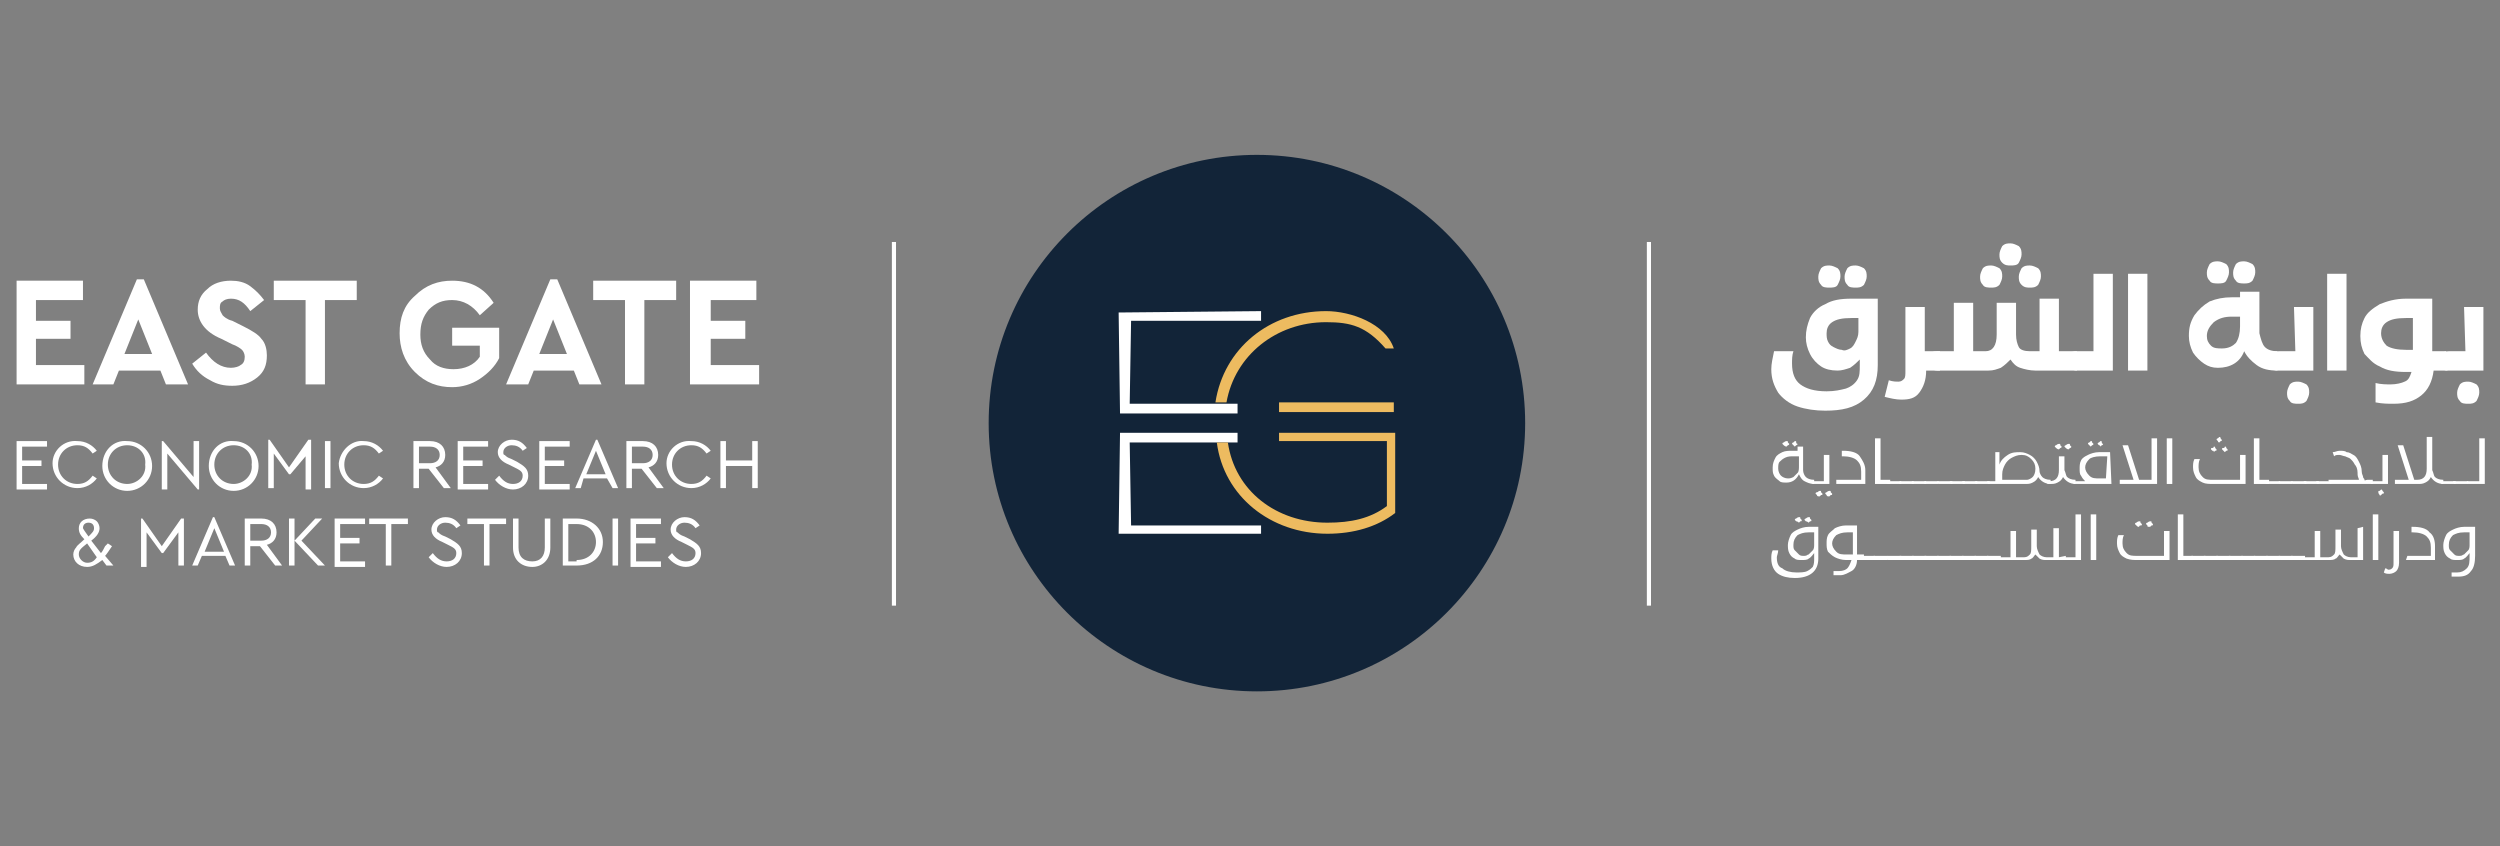 <?xml version="1.0" encoding="utf-8"?>
<!-- Generator: Adobe Illustrator 27.0.0, SVG Export Plug-In . SVG Version: 6.00 Build 0)  -->
<svg version="1.1" id="Layer_1" xmlns="http://www.w3.org/2000/svg" xmlns:xlink="http://www.w3.org/1999/xlink" x="0px" y="0px"
	 viewBox="0 0 180.8 61.2" style="enable-background:new 0 0 180.8 61.2;" xml:space="preserve">
<rect x="0" y="0" width="180.8" height="61.2" fill="#808080" stroke="none"/>
<style type="text/css">
	.st0{fill:#FFFFFF;}
	.st1{fill:#122438;}
	.st2{fill:#EDBB60;}
</style>
<g>
	<g>
		<g>
			<path class="st0" d="M135.8,21.6v4.8c0,1.1-0.3,1.9-1,2.5c-0.7,0.6-1.6,0.8-2.8,0.8c-0.7,0-1.4-0.1-2-0.3c-0.6-0.2-1.1-0.6-1.4-1
				c-0.3-0.5-0.5-1-0.5-1.7c0-0.4,0.1-0.8,0.2-1.3h1.4c-0.1,0.3-0.1,0.6-0.1,0.9c0,0.7,0.2,1.2,0.6,1.5c0.4,0.3,1,0.5,1.9,0.5
				c0.6,0,1-0.1,1.4-0.2c0.3-0.1,0.6-0.3,0.8-0.6c0.2-0.3,0.2-0.6,0.2-1.1V26c-0.2,0.2-0.4,0.4-0.7,0.6c-0.3,0.1-0.6,0.2-0.9,0.2
				c-0.5,0-0.9-0.1-1.2-0.3c-0.3-0.2-0.6-0.5-0.8-0.9s-0.3-0.8-0.3-1.2c0-0.5,0.1-0.9,0.3-1.4c0.2-0.4,0.6-0.8,1.1-1
				c0.5-0.3,1.1-0.4,1.9-0.4L135.8,21.6L135.8,21.6z M131.7,20.6c-0.2-0.2-0.2-0.4-0.2-0.6s0.1-0.4,0.2-0.6c0.2-0.2,0.4-0.2,0.6-0.2
				s0.4,0.1,0.6,0.2c0.2,0.2,0.2,0.4,0.2,0.6s-0.1,0.4-0.2,0.6s-0.4,0.2-0.6,0.2S131.8,20.8,131.7,20.6z M133.8,25.2
				c0.2-0.1,0.3-0.3,0.4-0.5c0.1-0.2,0.2-0.4,0.2-0.7v-1h-0.5c-0.7,0-1.1,0.1-1.4,0.3c-0.3,0.2-0.4,0.5-0.4,0.8c0,0.2,0,0.4,0.1,0.6
				c0.1,0.2,0.2,0.3,0.4,0.4c0.2,0.1,0.4,0.2,0.6,0.2C133.4,25.4,133.6,25.3,133.8,25.2L133.8,25.2z M133.6,20.6
				c-0.2-0.2-0.2-0.4-0.2-0.6s0.1-0.4,0.2-0.6c0.2-0.2,0.4-0.2,0.6-0.2s0.4,0.1,0.6,0.2c0.2,0.2,0.2,0.4,0.2,0.6s-0.1,0.4-0.2,0.6
				c-0.2,0.2-0.4,0.2-0.6,0.2S133.7,20.8,133.6,20.6z"/>
			<path class="st0" d="M140.3,25.4v1.4h-1c0,0.7-0.2,1.2-0.5,1.6c-0.3,0.4-0.7,0.5-1.3,0.5c-0.4,0-0.8-0.1-1.2-0.2l0.3-1.2
				c0.3,0.1,0.5,0.1,0.7,0.1c0.2,0,0.3-0.1,0.4-0.2c0.1-0.1,0.1-0.3,0.1-0.6v-4.6h1.4v3.2L140.3,25.4L140.3,25.4z"/>
			<path class="st0" d="M150.2,25.4v1.4h-3c-0.4,0-0.8-0.1-1.1-0.2c-0.3-0.1-0.5-0.3-0.7-0.6c-0.2,0.2-0.4,0.4-0.7,0.6
				c-0.3,0.1-0.5,0.2-0.9,0.2h-3.7c-0.2,0-0.4-0.1-0.6-0.2c-0.1-0.1-0.2-0.3-0.2-0.5s0.1-0.4,0.2-0.5c0.1-0.1,0.3-0.2,0.6-0.2h1.2
				v-3.5h1.4v3.5h0.9c0.5,0,0.8-0.4,0.8-1.2v-2.3h1.4v2.3c0,0.4,0.1,0.7,0.2,0.9s0.4,0.3,0.8,0.3h0.7v-3.8h1.4v3.8H150.2L150.2,25.4
				z M143.4,20.6c-0.2-0.2-0.2-0.4-0.2-0.6c0-0.2,0.1-0.4,0.2-0.6c0.2-0.2,0.4-0.2,0.6-0.2s0.4,0.1,0.6,0.2c0.2,0.2,0.2,0.4,0.2,0.6
				c0,0.2-0.1,0.4-0.2,0.6c-0.2,0.2-0.4,0.2-0.6,0.2S143.5,20.8,143.4,20.6z M144.8,19c-0.2-0.2-0.2-0.4-0.2-0.6s0.1-0.4,0.2-0.6
				c0.2-0.2,0.4-0.2,0.6-0.2s0.4,0.1,0.6,0.2c0.2,0.2,0.2,0.4,0.2,0.6s-0.1,0.4-0.2,0.6s-0.4,0.2-0.6,0.2S145,19.2,144.8,19z
				 M146.2,20.6c-0.2-0.2-0.2-0.4-0.2-0.6c0-0.2,0.1-0.4,0.2-0.6c0.2-0.2,0.4-0.2,0.6-0.2s0.4,0.1,0.6,0.2c0.2,0.2,0.2,0.4,0.2,0.6
				c0,0.2-0.1,0.4-0.2,0.6c-0.2,0.2-0.4,0.2-0.6,0.2S146.4,20.8,146.2,20.6z"/>
			<path class="st0" d="M151.4,19.8h1.4v7h-2.6c-0.2,0-0.4-0.1-0.6-0.2c-0.1-0.1-0.2-0.3-0.2-0.5s0.1-0.4,0.2-0.5
				c0.1-0.1,0.3-0.2,0.6-0.2h1.2V19.8L151.4,19.8z"/>
			<path class="st0" d="M153.9,19.8h1.4v7h-1.4V19.8z"/>
			<path class="st0" d="M163.8,25.1c0.2,0.2,0.5,0.3,0.9,0.3v1.4c-0.6,0-1.1-0.1-1.5-0.4s-0.7-0.6-0.9-1c-0.3,0.8-1,1.2-1.9,1.2
				c-0.4,0-0.7-0.1-1-0.3c-0.3-0.2-0.6-0.5-0.8-0.8c-0.2-0.4-0.3-0.8-0.3-1.2c0-0.6,0.1-1,0.4-1.5c0.3-0.4,0.6-0.7,1.1-1
				c0.5-0.2,1-0.3,1.6-0.3c0.2,0,0.4,0,0.6,0v-0.4h1.4v3C163.5,24.5,163.6,24.9,163.8,25.1L163.8,25.1z M159.8,20.3
				c-0.2-0.2-0.2-0.4-0.2-0.6s0.1-0.4,0.2-0.6c0.2-0.2,0.4-0.2,0.6-0.2s0.4,0.1,0.6,0.2c0.2,0.2,0.2,0.4,0.2,0.6s-0.1,0.4-0.2,0.6
				s-0.4,0.2-0.6,0.2S159.9,20.5,159.8,20.3z M161.7,24.8c0.2-0.3,0.3-0.7,0.3-1.2v-0.7c-0.2,0-0.4,0-0.6,0c-0.5,0-0.9,0.1-1.3,0.4
				c-0.3,0.3-0.5,0.6-0.5,1c0,0.3,0.1,0.5,0.3,0.7c0.2,0.2,0.5,0.2,0.8,0.2C161.2,25.2,161.5,25,161.7,24.8L161.7,24.8z M161.7,20.3
				c-0.2-0.2-0.2-0.4-0.2-0.6c0-0.2,0.1-0.4,0.2-0.6c0.2-0.2,0.4-0.2,0.6-0.2s0.4,0.1,0.6,0.2c0.2,0.2,0.2,0.4,0.2,0.6
				c0,0.2-0.1,0.4-0.2,0.6c-0.2,0.2-0.4,0.2-0.6,0.2S161.8,20.5,161.7,20.3z"/>
			<path class="st0" d="M165.9,22.2h1.4v4.6h-2.6c-0.2,0-0.4-0.1-0.5-0.2c-0.1-0.1-0.2-0.3-0.2-0.5s0.1-0.4,0.2-0.5
				c0.1-0.1,0.3-0.2,0.6-0.2h1.2L165.9,22.2L165.9,22.2z M165.6,29c-0.2-0.2-0.2-0.4-0.2-0.6c0-0.2,0.1-0.4,0.2-0.6
				c0.2-0.2,0.4-0.2,0.6-0.2s0.4,0.1,0.6,0.2c0.2,0.2,0.2,0.4,0.2,0.6c0,0.2-0.1,0.4-0.2,0.6c-0.2,0.2-0.4,0.2-0.6,0.2
				S165.7,29.2,165.6,29z"/>
			<path class="st0" d="M168.3,19.8h1.4v7h-1.4V19.8z"/>
			<path class="st0" d="M177,26.8h-1c-0.1,0.8-0.4,1.4-0.9,1.8c-0.5,0.4-1.1,0.6-2,0.6c-0.4,0-0.8,0-1.3-0.1v-1.4
				c0.4,0.1,0.8,0.1,1.1,0.1c0.4,0,0.8-0.1,1-0.2c0.3-0.1,0.4-0.4,0.5-0.7h-0.4c-0.8,0-1.4-0.1-1.9-0.4c-0.5-0.2-0.8-0.6-1.1-0.9
				c-0.2-0.4-0.3-0.8-0.3-1.3c0-0.5,0.1-0.9,0.3-1.3c0.2-0.4,0.6-0.7,1.1-1c0.5-0.2,1.1-0.4,1.9-0.4h1.9v3.8h1L177,26.8L177,26.8z
				 M172.6,25c0.3,0.2,0.8,0.3,1.4,0.3h0.5V23h-0.5c-0.7,0-1.1,0.1-1.4,0.3c-0.3,0.2-0.4,0.5-0.4,0.8
				C172.2,24.5,172.4,24.8,172.6,25L172.6,25z"/>
			<path class="st0" d="M178.2,22.2h1.4v4.6H177c-0.2,0-0.4-0.1-0.5-0.2c-0.1-0.1-0.2-0.3-0.2-0.5s0.1-0.4,0.2-0.5
				c0.1-0.1,0.3-0.2,0.6-0.2h1.2L178.2,22.2L178.2,22.2z M177.9,29c-0.2-0.2-0.2-0.4-0.2-0.6c0-0.2,0.1-0.4,0.2-0.6
				c0.2-0.2,0.4-0.2,0.6-0.2s0.4,0.1,0.6,0.2c0.2,0.2,0.2,0.4,0.2,0.6c0,0.2-0.1,0.4-0.2,0.6c-0.2,0.2-0.4,0.2-0.6,0.2
				S178,29.2,177.9,29z"/>
		</g>
		<g>
			<path class="st0" d="M130.6,34.5c0.1,0.1,0.3,0.2,0.6,0.2V35c-0.3,0-0.5-0.1-0.7-0.2c-0.2-0.1-0.3-0.3-0.4-0.5
				c-0.2,0.4-0.5,0.6-0.9,0.6c-0.2,0-0.4,0-0.5-0.1c-0.1-0.1-0.3-0.2-0.4-0.4c-0.1-0.2-0.1-0.3-0.1-0.6c0-0.3,0.1-0.5,0.2-0.7
				c0.1-0.2,0.3-0.3,0.5-0.4c0.2-0.1,0.5-0.1,0.7-0.1c0.1,0,0.3,0,0.4,0v-0.3h0.4V34C130.4,34.2,130.5,34.4,130.6,34.5L130.6,34.5z
				 M129.7,34.5c0.1-0.1,0.2-0.2,0.3-0.3s0.1-0.3,0.1-0.5V33c-0.1,0-0.3,0-0.4,0c-0.2,0-0.4,0-0.6,0.1c-0.2,0.1-0.3,0.2-0.4,0.3
				c-0.1,0.1-0.1,0.3-0.1,0.5c0,0.2,0.1,0.4,0.2,0.5c0.1,0.1,0.3,0.2,0.5,0.2C129.4,34.6,129.5,34.6,129.7,34.5L129.7,34.5z
				 M129,32.2c0,0-0.1-0.1-0.1-0.1s0-0.1,0.1-0.1c0,0,0.1-0.1,0.2-0.1s0.1,0,0.1,0.1c0,0,0.1,0.1,0.1,0.1s0,0.1-0.1,0.1
				c0,0-0.1,0.1-0.1,0.1C129.1,32.3,129,32.2,129,32.2z M129.7,32.2c0,0-0.1-0.1-0.1-0.1s0-0.1,0.1-0.1c0,0,0.1-0.1,0.1-0.1
				c0.1,0,0.1,0,0.1,0.1s0.1,0.1,0.1,0.1s0,0.1-0.1,0.1c0,0-0.1,0.1-0.1,0.1C129.8,32.3,129.7,32.2,129.7,32.2z"/>
			<path class="st0" d="M131.9,32.9h0.4V35h-1.1c-0.1,0-0.1,0-0.1,0c0,0-0.1-0.1-0.1-0.1c0,0,0-0.1,0.1-0.1c0,0,0.1,0,0.1,0h0.7
				L131.9,32.9L131.9,32.9z M131.4,35.8c0,0-0.1-0.1-0.1-0.1s0-0.1,0.1-0.1s0.1-0.1,0.2-0.1s0.1,0,0.1,0.1c0,0,0.1,0.1,0.1,0.1
				c0,0.1,0,0.1-0.1,0.1c0,0-0.1,0.1-0.1,0.1C131.5,35.9,131.4,35.9,131.4,35.8z M132.1,35.8c0,0-0.1-0.1-0.1-0.1s0-0.1,0.1-0.1
				c0,0,0.1-0.1,0.2-0.1c0.1,0,0.1,0,0.1,0.1c0,0,0.1,0.1,0.1,0.1c0,0.1,0,0.1-0.1,0.1c0,0-0.1,0.1-0.1,0.1
				C132.2,35.9,132.1,35.9,132.1,35.8z"/>
			<path class="st0" d="M132.9,34.7h1.7v-0.6c0-0.4-0.1-0.6-0.3-0.8s-0.6-0.3-1-0.3h-0.1v-0.4h0.1c0.5,0,1,0.1,1.2,0.4
				s0.4,0.6,0.4,1v1h-2.1V34.7L132.9,34.7z"/>
			<path class="st0" d="M136.7,34.7V35h-1.1v-3.3h0.4v3H136.7z"/>
			<path class="st0" d="M136.5,34.8c0,0,0.1,0,0.1,0h0.9V35h-0.9c-0.1,0-0.1,0-0.1,0c0,0-0.1-0.1-0.1-0.1
				C136.5,34.8,136.5,34.8,136.5,34.8L136.5,34.8z"/>
			<path class="st0" d="M137.4,34.8c0,0,0.1,0,0.1,0h0.9V35h-0.9c-0.1,0-0.1,0-0.1,0c0,0-0.1-0.1-0.1-0.1
				C137.4,34.8,137.4,34.8,137.4,34.8L137.4,34.8z"/>
			<path class="st0" d="M138.3,34.8c0,0,0.1,0,0.1,0h0.9V35h-0.9c-0.1,0-0.1,0-0.1,0c0,0-0.1-0.1-0.1-0.1
				C138.3,34.8,138.3,34.8,138.3,34.8L138.3,34.8z"/>
			<path class="st0" d="M139.2,34.8c0,0,0.1,0,0.1,0h0.9V35h-0.9c-0.1,0-0.1,0-0.1,0c0,0-0.1-0.1-0.1-0.1
				C139.2,34.8,139.2,34.8,139.2,34.8L139.2,34.8z"/>
			<path class="st0" d="M140.2,34.8c0,0,0.1,0,0.1,0h0.9V35h-0.9c-0.1,0-0.1,0-0.1,0c0,0-0.1-0.1-0.1-0.1
				C140.1,34.8,140.1,34.8,140.2,34.8L140.2,34.8z"/>
			<path class="st0" d="M141.1,34.8c0,0,0.1,0,0.1,0h0.9V35h-0.9c-0.1,0-0.1,0-0.1,0c0,0-0.1-0.1-0.1-0.1
				C141,34.8,141,34.8,141.1,34.8L141.1,34.8z"/>
			<path class="st0" d="M142,34.8c0,0,0.1,0,0.1,0h0.9V35h-0.9c-0.1,0-0.1,0-0.1,0c0,0-0.1-0.1-0.1-0.1
				C141.9,34.8,141.9,34.8,142,34.8L142,34.8z"/>
			<path class="st0" d="M142.9,34.8c0,0,0.1,0,0.1,0h0.9V35H143c-0.1,0-0.1,0-0.1,0c0,0-0.1-0.1-0.1-0.1
				C142.8,34.8,142.9,34.8,142.9,34.8L142.9,34.8z"/>
			<path class="st0" d="M147.7,34.5c0.1,0.1,0.3,0.2,0.6,0.2V35c-0.4,0-0.7-0.2-0.9-0.5c-0.1,0.2-0.2,0.3-0.4,0.4
				c-0.2,0.1-0.3,0.1-0.6,0.1h-2.5c-0.1,0-0.1,0-0.1,0c0,0-0.1-0.1-0.1-0.1c0-0.1,0-0.1,0.1-0.1c0,0,0.1,0,0.1,0h0.4v-2.1h0.3v0.9
				c0.1-0.3,0.3-0.5,0.6-0.7c0.3-0.2,0.6-0.2,0.9-0.2c0.3,0,0.5,0.1,0.7,0.2s0.4,0.3,0.5,0.5c0.1,0.2,0.2,0.4,0.2,0.7
				C147.5,34.2,147.6,34.4,147.7,34.5L147.7,34.5z M147,34.5c0.1-0.1,0.2-0.3,0.2-0.6c0-0.3-0.1-0.5-0.3-0.7
				c-0.2-0.2-0.4-0.3-0.7-0.3c-0.3,0-0.5,0.1-0.7,0.2c-0.2,0.1-0.4,0.3-0.5,0.5c-0.1,0.2-0.2,0.4-0.2,0.7v0.4h1.8
				C146.7,34.7,146.9,34.6,147,34.5L147,34.5z"/>
			<path class="st0" d="M149.5,34.5c0.1,0.1,0.3,0.2,0.6,0.2V35c-0.4,0-0.7-0.2-0.9-0.5c-0.1,0.2-0.2,0.3-0.4,0.4
				c-0.2,0.1-0.3,0.1-0.6,0.1c-0.1,0-0.1,0-0.1,0c0,0-0.1-0.1-0.1-0.1c0,0,0-0.1,0.1-0.1c0,0,0.1,0,0.1,0c0.5,0,0.7-0.3,0.7-0.8v-1
				h0.4v1C149.4,34.2,149.4,34.4,149.5,34.5L149.5,34.5z M148.7,32.4c0,0-0.1-0.1-0.1-0.1s0-0.1,0.1-0.1c0,0,0.1-0.1,0.2-0.1
				s0.1,0,0.1,0.1c0,0,0.1,0.1,0.1,0.1s0,0.1-0.1,0.1c0,0-0.1,0.1-0.1,0.1C148.8,32.5,148.7,32.4,148.7,32.4z M149.4,32.4
				c0,0-0.1-0.1-0.1-0.1s0-0.1,0.1-0.1c0,0,0.1-0.1,0.2-0.1s0.1,0,0.1,0.1c0,0,0.1,0.1,0.1,0.1s0,0.1-0.1,0.1c0,0-0.1,0.1-0.1,0.1
				C149.5,32.5,149.4,32.4,149.4,32.4z"/>
			<path class="st0" d="M152.7,35h-2.6c-0.1,0-0.1,0-0.1,0c0,0-0.1-0.1-0.1-0.1c0-0.1,0-0.1,0.1-0.1c0,0,0.1,0,0.1,0h0.7
				c-0.1-0.1-0.2-0.2-0.3-0.4c-0.1-0.1-0.1-0.3-0.1-0.5c0-0.2,0-0.4,0.1-0.6c0.1-0.2,0.3-0.3,0.5-0.4c0.2-0.1,0.5-0.2,0.8-0.2h0.8
				L152.7,35L152.7,35z M152.4,33h-0.5c-0.4,0-0.7,0.1-0.8,0.2c-0.2,0.2-0.3,0.4-0.3,0.6s0.1,0.4,0.3,0.6c0.2,0.2,0.4,0.2,0.8,0.2
				h0.4L152.4,33L152.4,33z M151.1,32.2c0,0-0.1-0.1-0.1-0.1s0-0.1,0.1-0.1c0,0,0.1-0.1,0.1-0.1c0.1,0,0.1,0,0.1,0.1
				c0,0,0.1,0.1,0.1,0.1s0,0.1-0.1,0.1c0,0-0.1,0.1-0.1,0.1C151.2,32.3,151.1,32.2,151.1,32.2z M151.8,32.2c0,0-0.1-0.1-0.1-0.1
				s0-0.1,0.1-0.1c0,0,0.1-0.1,0.1-0.1c0.1,0,0.1,0,0.1,0.1s0.1,0.1,0.1,0.1s0,0.1-0.1,0.1c0,0-0.1,0.1-0.1,0.1
				C151.9,32.3,151.9,32.2,151.8,32.2z"/>
			<path class="st0" d="M156,31.7V35h-2.7v-0.3h1l-0.8-2.5h0.4l0.8,2.5h0.9v-3L156,31.7L156,31.7z"/>
			<path class="st0" d="M156.7,31.7h0.4V35h-0.4V31.7L156.7,31.7z"/>
			<path class="st0" d="M159.3,34.9c-0.2-0.1-0.4-0.2-0.5-0.4c-0.1-0.2-0.2-0.4-0.2-0.7c0-0.2,0-0.4,0.1-0.6h0.4
				c-0.1,0.2-0.1,0.4-0.1,0.6c0,0.3,0.1,0.5,0.3,0.7c0.2,0.2,0.4,0.2,0.8,0.2h1.9v-1.8h0.4V35h-2.3C159.8,35,159.5,35,159.3,34.9
				L159.3,34.9z M160,32.6c0,0-0.1-0.1-0.1-0.1c0-0.1,0-0.1,0.1-0.1s0.1-0.1,0.1-0.1c0.1,0,0.1,0,0.1,0.1c0,0,0.1,0.1,0.1,0.1
				c0,0.1,0,0.1-0.1,0.1c0,0-0.1,0.1-0.1,0.1C160.1,32.6,160.1,32.6,160,32.6z M160.4,31.9c0,0-0.1-0.1-0.1-0.1s0-0.1,0.1-0.1
				c0,0,0.1-0.1,0.1-0.1s0.1,0,0.1,0.1s0.1,0.1,0.1,0.1s0,0.1-0.1,0.1c0,0-0.1,0.1-0.1,0.1C160.5,32,160.4,32,160.4,31.9z
				 M160.8,32.6c0,0-0.1-0.1-0.1-0.1c0-0.1,0-0.1,0.1-0.1s0.1-0.1,0.1-0.1c0.1,0,0.1,0,0.1,0.1c0,0,0.1,0.1,0.1,0.1
				c0,0.1,0,0.1-0.1,0.1c0,0-0.1,0.1-0.1,0.1C160.8,32.6,160.8,32.6,160.8,32.6z"/>
			<path class="st0" d="M164.1,34.7V35H163v-3.3h0.4v3H164.1z"/>
			<path class="st0" d="M163.9,34.8c0,0,0.1,0,0.1,0h0.9V35h-0.9c-0.1,0-0.1,0-0.1,0c0,0-0.1-0.1-0.1-0.1
				C163.9,34.8,163.9,34.8,163.9,34.8L163.9,34.8z"/>
			<path class="st0" d="M164.8,34.8c0,0,0.1,0,0.1,0h0.9V35H165c-0.1,0-0.1,0-0.1,0c0,0-0.1-0.1-0.1-0.1
				C164.8,34.8,164.8,34.8,164.8,34.8L164.8,34.8z"/>
			<path class="st0" d="M165.8,34.8c0,0,0.1,0,0.1,0h0.9V35h-0.9c-0.1,0-0.1,0-0.1,0c0,0-0.1-0.1-0.1-0.1
				C165.7,34.8,165.7,34.8,165.8,34.8L165.8,34.8z"/>
			<path class="st0" d="M166.7,34.8c0,0,0.1,0,0.1,0h0.9V35h-0.9c-0.1,0-0.1,0-0.1,0c0,0-0.1-0.1-0.1-0.1
				C166.6,34.8,166.6,34.8,166.7,34.8L166.7,34.8z"/>
			<path class="st0" d="M167.6,34.8c0,0,0.1,0,0.1,0h0.9V35h-0.9c-0.1,0-0.1,0-0.1,0c0,0-0.1-0.1-0.1-0.1
				C167.5,34.8,167.5,34.8,167.6,34.8L167.6,34.8z"/>
			<path class="st0" d="M171.6,34.7V35h-3c0,0-0.1,0-0.1-0.1c0,0-0.1-0.1-0.1-0.1c0,0,0-0.1,0-0.1c0,0,0.1,0,0.1,0h2.1
				c0-0.1-0.1-0.2-0.1-0.4c0,0,0-0.1,0-0.1c0-0.3-0.1-0.5-0.2-0.6c-0.1-0.2-0.2-0.3-0.3-0.4c-0.1-0.1-0.2-0.1-0.4-0.2
				c-0.1,0-0.3-0.1-0.4-0.1c-0.2,0-0.3,0-0.4,0.1l-0.1-0.3c0.2,0,0.3-0.1,0.5-0.1c0.2,0,0.4,0,0.5,0.1c0.2,0,0.3,0.1,0.5,0.2
				c0.2,0.1,0.3,0.3,0.4,0.5c0.1,0.2,0.2,0.4,0.2,0.7c0,0.2,0.1,0.3,0.1,0.4c0,0.1,0.1,0.1,0.1,0.2s0.1,0,0.2,0L171.6,34.7
				L171.6,34.7z"/>
			<path class="st0" d="M172.3,32.9h0.4V35h-1.1c-0.1,0-0.1,0-0.1,0c0,0-0.1-0.1-0.1-0.1c0,0,0-0.1,0.1-0.1c0,0,0.1,0,0.1,0h0.7
				L172.3,32.9L172.3,32.9z M172.1,35.8c0,0-0.1-0.1-0.1-0.2c0-0.1,0-0.1,0.1-0.1c0,0,0.1-0.1,0.1-0.1s0.1,0,0.1,0.1
				c0,0,0.1,0.1,0.1,0.1c0,0.1,0,0.1-0.1,0.1c0,0-0.1,0.1-0.1,0.1S172.1,35.9,172.1,35.8z"/>
			<path class="st0" d="M176.1,34.5c0.1,0.1,0.3,0.2,0.6,0.2V35c-0.4,0-0.7-0.2-0.9-0.5c-0.1,0.2-0.2,0.3-0.4,0.4
				c-0.2,0.1-0.3,0.1-0.6,0.1h-1.6v-0.3h1l-0.8-2.5h0.4l0.8,2.5h0.2c0.5,0,0.7-0.3,0.7-0.8v-2.3h0.4V34
				C176,34.2,176,34.4,176.1,34.5L176.1,34.5z"/>
			<path class="st0" d="M176.6,34.8c0,0,0.1,0,0.1,0h0.9V35h-0.9c-0.1,0-0.1,0-0.1,0c0,0-0.1-0.1-0.1-0.1
				C176.5,34.8,176.5,34.8,176.6,34.8L176.6,34.8z"/>
			<path class="st0" d="M177.5,34.8c0,0,0.1,0,0.1,0h0.9V35h-0.9c-0.1,0-0.1,0-0.1,0c0,0-0.1-0.1-0.1-0.1
				C177.4,34.8,177.4,34.8,177.5,34.8L177.5,34.8z"/>
			<path class="st0" d="M179.3,31.7h0.4V35h-1.1c-0.1,0-0.1,0-0.1,0c0,0-0.1-0.1-0.1-0.1c0-0.1,0-0.1,0.1-0.1c0,0,0.1,0,0.1,0h0.7
				L179.3,31.7L179.3,31.7z"/>
			<path class="st0" d="M131.5,38.1v2.3c0,0.9-0.6,1.4-1.7,1.4c-0.5,0-0.9-0.1-1.2-0.3c-0.3-0.2-0.5-0.6-0.5-1.1
				c0-0.2,0-0.4,0.1-0.6h0.4c0,0.2-0.1,0.4-0.1,0.5c0,0.4,0.1,0.7,0.4,0.8c0.2,0.2,0.6,0.3,1,0.3c0.3,0,0.6,0,0.8-0.1
				c0.2-0.1,0.3-0.2,0.4-0.3c0.1-0.2,0.1-0.4,0.1-0.6V40c-0.1,0.1-0.2,0.3-0.4,0.4c-0.1,0.1-0.3,0.1-0.5,0.1c-0.2,0-0.4,0-0.5-0.1
				c-0.2-0.1-0.3-0.2-0.4-0.4c-0.1-0.2-0.1-0.4-0.1-0.6c0-0.2,0.1-0.5,0.2-0.7c0.1-0.2,0.3-0.3,0.5-0.4c0.2-0.1,0.5-0.2,0.8-0.2
				H131.5L131.5,38.1z M130.8,40.1c0.1-0.1,0.2-0.2,0.3-0.3c0.1-0.1,0.1-0.3,0.1-0.4v-0.9h-0.4c-0.4,0-0.6,0.1-0.8,0.2
				c-0.2,0.2-0.3,0.4-0.3,0.7c0,0.2,0,0.3,0.1,0.4c0.1,0.1,0.2,0.2,0.3,0.3c0.1,0.1,0.2,0.1,0.4,0.1S130.7,40.1,130.8,40.1
				L130.8,40.1z M129.9,37.7c0,0-0.1-0.1-0.1-0.1s0-0.1,0.1-0.1c0,0,0.1-0.1,0.2-0.1s0.1,0,0.1,0.1c0,0,0.1,0.1,0.1,0.1
				c0,0.1,0,0.1-0.1,0.1c0,0-0.1,0.1-0.1,0.1C130,37.7,129.9,37.7,129.9,37.7z M130.6,37.7c0,0-0.1-0.1-0.1-0.1s0-0.1,0.1-0.1
				c0,0,0.1-0.1,0.2-0.1s0.1,0,0.1,0.1c0,0,0.1,0.1,0.1,0.1c0,0.1,0,0.1-0.1,0.1c0,0-0.1,0.1-0.1,0.1
				C130.7,37.7,130.6,37.7,130.6,37.7z"/>
			<path class="st0" d="M134.8,40.5h-0.5c0,0.4-0.2,0.7-0.4,0.8s-0.5,0.3-0.8,0.3c-0.2,0-0.3,0-0.5,0v-0.3c0.2,0,0.3,0,0.4,0
				c0.3,0,0.5-0.1,0.6-0.2c0.1-0.1,0.2-0.3,0.3-0.6h-0.4c-0.3,0-0.6-0.1-0.8-0.2c-0.2-0.1-0.4-0.3-0.5-0.4c-0.1-0.2-0.1-0.4-0.1-0.6
				c0-0.2,0-0.4,0.1-0.6c0.1-0.2,0.3-0.3,0.5-0.5c0.2-0.1,0.5-0.2,0.8-0.2h0.8v2.1h0.5L134.8,40.5L134.8,40.5z M134,40.2v-1.7h-0.4
				c-0.4,0-0.6,0.1-0.8,0.2c-0.2,0.2-0.3,0.4-0.3,0.6c0,0.2,0.1,0.4,0.3,0.6c0.2,0.2,0.4,0.2,0.8,0.2H134L134,40.2z"/>
			<path class="st0" d="M134.6,40.2c0,0,0.1,0,0.1,0h0.9v0.3h-0.9c-0.1,0-0.1,0-0.1,0c0,0-0.1-0.1-0.1-0.1
				C134.6,40.3,134.6,40.2,134.6,40.2L134.6,40.2z"/>
			<path class="st0" d="M135.5,40.2c0,0,0.1,0,0.1,0h0.9v0.3h-0.9c-0.1,0-0.1,0-0.1,0c0,0-0.1-0.1-0.1-0.1
				C135.5,40.3,135.5,40.2,135.5,40.2L135.5,40.2z"/>
			<path class="st0" d="M136.5,40.2c0,0,0.1,0,0.1,0h0.9v0.3h-0.9c-0.1,0-0.1,0-0.1,0c0,0-0.1-0.1-0.1-0.1
				C136.4,40.3,136.4,40.2,136.5,40.2L136.5,40.2z"/>
			<path class="st0" d="M137.4,40.2c0,0,0.1,0,0.1,0h0.9v0.3h-0.9c-0.1,0-0.1,0-0.1,0c0,0-0.1-0.1-0.1-0.1
				C137.3,40.3,137.3,40.2,137.4,40.2L137.4,40.2z"/>
			<path class="st0" d="M138.3,40.2c0,0,0.1,0,0.1,0h0.9v0.3h-0.9c-0.1,0-0.1,0-0.1,0c0,0-0.1-0.1-0.1-0.1
				C138.2,40.3,138.2,40.2,138.3,40.2L138.3,40.2z"/>
			<path class="st0" d="M139.2,40.2c0,0,0.1,0,0.1,0h0.9v0.3h-0.9c-0.1,0-0.1,0-0.1,0c0,0-0.1-0.1-0.1-0.1
				C139.1,40.3,139.1,40.2,139.2,40.2L139.2,40.2z"/>
			<path class="st0" d="M140.1,40.2c0,0,0.1,0,0.1,0h0.9v0.3h-0.9c-0.1,0-0.1,0-0.1,0c0,0-0.1-0.1-0.1-0.1
				C140,40.3,140.1,40.2,140.1,40.2L140.1,40.2z"/>
			<path class="st0" d="M141,40.2c0,0,0.1,0,0.1,0h0.9v0.3h-0.9c-0.1,0-0.1,0-0.1,0c0,0-0.1-0.1-0.1-0.1
				C140.9,40.3,141,40.2,141,40.2L141,40.2z"/>
			<path class="st0" d="M141.9,40.2c0,0,0.1,0,0.1,0h0.9v0.3h-0.9c-0.1,0-0.1,0-0.1,0c0,0-0.1-0.1-0.1-0.1
				C141.9,40.3,141.9,40.2,141.9,40.2L141.9,40.2z"/>
			<path class="st0" d="M142.8,40.2c0,0,0.1,0,0.1,0h0.9v0.3H143c-0.1,0-0.1,0-0.1,0c0,0-0.1-0.1-0.1-0.1
				C142.8,40.3,142.8,40.2,142.8,40.2L142.8,40.2z"/>
			<path class="st0" d="M143.7,40.2c0,0,0.1,0,0.1,0h0.9v0.3h-0.9c-0.1,0-0.1,0-0.1,0c0,0-0.1-0.1-0.1-0.1
				C143.7,40.3,143.7,40.2,143.7,40.2L143.7,40.2z"/>
			<path class="st0" d="M149.4,40.2v0.3H148c-0.2,0-0.3,0-0.5-0.1c-0.1-0.1-0.2-0.2-0.3-0.3c-0.1,0.1-0.2,0.3-0.3,0.3
				c-0.1,0.1-0.3,0.1-0.5,0.1h-1.7c-0.1,0-0.1,0-0.1,0c0,0-0.1-0.1-0.1-0.1c0-0.1,0-0.1,0.1-0.1c0,0,0.1,0,0.1,0h0.7v-1.9h0.4v1.9
				h0.6c0.2,0,0.3-0.1,0.4-0.2c0.1-0.1,0.1-0.3,0.1-0.6v-1.2h0.4v1.2c0,0.2,0.1,0.4,0.2,0.6c0.1,0.1,0.3,0.2,0.5,0.2h0.5v-2.1h0.4
				v2.1L149.4,40.2L149.4,40.2z"/>
			<path class="st0" d="M150.1,37.2h0.4v3.3h-1.1c-0.1,0-0.1,0-0.1,0c0,0-0.1-0.1-0.1-0.1c0-0.1,0-0.1,0.1-0.1c0,0,0.1,0,0.1,0h0.7
				L150.1,37.2L150.1,37.2z"/>
			<path class="st0" d="M151.2,37.2h0.4v3.3h-0.4V37.2z"/>
			<path class="st0" d="M153.8,40.4c-0.2-0.1-0.4-0.2-0.5-0.4c-0.1-0.2-0.2-0.4-0.2-0.7c0-0.2,0-0.4,0.1-0.6h0.4
				c-0.1,0.2-0.1,0.4-0.1,0.6c0,0.3,0.1,0.5,0.3,0.7c0.2,0.2,0.4,0.2,0.8,0.2h1.9v-1.8h0.4v2.1h-2.3
				C154.3,40.5,154.1,40.5,153.8,40.4L153.8,40.4z M154.5,38c0,0-0.1-0.1-0.1-0.1s0-0.1,0.1-0.1c0,0,0.1-0.1,0.2-0.1s0.1,0,0.1,0.1
				c0,0,0.1,0.1,0.1,0.1c0,0.1,0,0.1-0.1,0.1s-0.1,0.1-0.1,0.1C154.6,38.1,154.6,38.1,154.5,38z M155.3,38c0,0-0.1-0.1-0.1-0.1
				s0-0.1,0.1-0.1c0,0,0.1-0.1,0.2-0.1s0.1,0,0.1,0.1c0,0,0.1,0.1,0.1,0.1c0,0.1,0,0.1-0.1,0.1c0,0-0.1,0.1-0.1,0.1
				C155.3,38.1,155.3,38.1,155.3,38z"/>
			<path class="st0" d="M158.6,40.2v0.3h-1.1v-3.3h0.4v3H158.6z"/>
			<path class="st0" d="M158.5,40.2c0,0,0.1,0,0.1,0h0.9v0.3h-0.9c-0.1,0-0.1,0-0.1,0c0,0-0.1-0.1-0.1-0.1
				C158.4,40.3,158.4,40.2,158.5,40.2L158.5,40.2z"/>
			<path class="st0" d="M159.4,40.2c0,0,0.1,0,0.1,0h0.9v0.3h-0.9c-0.1,0-0.1,0-0.1,0c0,0-0.1-0.1-0.1-0.1
				C159.3,40.3,159.3,40.2,159.4,40.2L159.4,40.2z"/>
			<path class="st0" d="M160.3,40.2c0,0,0.1,0,0.1,0h0.9v0.3h-0.9c-0.1,0-0.1,0-0.1,0c0,0-0.1-0.1-0.1-0.1
				C160.2,40.3,160.2,40.2,160.3,40.2L160.3,40.2z"/>
			<path class="st0" d="M161.2,40.2c0,0,0.1,0,0.1,0h0.9v0.3h-0.9c-0.1,0-0.1,0-0.1,0c0,0-0.1-0.1-0.1-0.1
				C161.1,40.3,161.2,40.2,161.2,40.2L161.2,40.2z"/>
			<path class="st0" d="M162.1,40.2c0,0,0.1,0,0.1,0h0.9v0.3h-0.9c-0.1,0-0.1,0-0.1,0c0,0-0.1-0.1-0.1-0.1
				C162,40.3,162.1,40.2,162.1,40.2L162.1,40.2z"/>
			<path class="st0" d="M163,40.2c0,0,0.1,0,0.1,0h0.9v0.3h-0.9c-0.1,0-0.1,0-0.1,0c0,0-0.1-0.1-0.1-0.1C163,40.3,163,40.2,163,40.2
				L163,40.2z"/>
			<path class="st0" d="M163.9,40.2c0,0,0.1,0,0.1,0h0.9v0.3h-0.9c-0.1,0-0.1,0-0.1,0c0,0-0.1-0.1-0.1-0.1
				C163.9,40.3,163.9,40.2,163.9,40.2L163.9,40.2z"/>
			<path class="st0" d="M164.8,40.2c0,0,0.1,0,0.1,0h0.9v0.3H165c-0.1,0-0.1,0-0.1,0c0,0-0.1-0.1-0.1-0.1
				C164.8,40.3,164.8,40.2,164.8,40.2L164.8,40.2z"/>
			<path class="st0" d="M165.7,40.2c0,0,0.1,0,0.1,0h0.9v0.3h-0.9c-0.1,0-0.1,0-0.1,0c0,0-0.1-0.1-0.1-0.1
				C165.7,40.3,165.7,40.2,165.7,40.2L165.7,40.2z"/>
			<path class="st0" d="M170.9,38.1v2.4H170c-0.2,0-0.3,0-0.5-0.1c-0.1-0.1-0.2-0.2-0.3-0.3c-0.1,0.1-0.2,0.3-0.3,0.3
				c-0.1,0.1-0.3,0.1-0.5,0.1h-1.7c-0.1,0-0.1,0-0.1,0c0,0-0.1-0.1-0.1-0.1c0-0.1,0-0.1,0.1-0.1c0,0,0.1,0,0.1,0h0.7v-1.9h0.4v1.9
				h0.6c0.2,0,0.3-0.1,0.4-0.2c0.1-0.1,0.1-0.3,0.1-0.6v-1.2h0.4v1.2c0,0.2,0.1,0.4,0.2,0.6c0.1,0.1,0.3,0.2,0.5,0.2h0.5v-2.1
				L170.9,38.1L170.9,38.1z"/>
			<path class="st0" d="M171.6,37.2h0.4v3.3h-0.4V37.2z"/>
			<path class="st0" d="M172.7,41.2c0.1,0,0.2,0,0.3-0.1c0.1-0.1,0.1-0.2,0.1-0.4v-2.3h0.4v2.3c0,0.3-0.1,0.5-0.2,0.6
				c-0.1,0.1-0.3,0.2-0.5,0.2c-0.1,0-0.3,0-0.4-0.1l0.1-0.3C172.6,41.1,172.7,41.2,172.7,41.2L172.7,41.2z"/>
			<path class="st0" d="M174.1,40.2h1.7v-0.6c0-0.4-0.1-0.6-0.3-0.8c-0.2-0.2-0.6-0.3-1-0.3h-0.1v-0.4h0.1c0.5,0,1,0.1,1.2,0.4
				c0.3,0.2,0.4,0.6,0.4,1v1h-2.1L174.1,40.2L174.1,40.2z"/>
			<path class="st0" d="M179,38.1v2.1c0,0.5-0.1,0.9-0.3,1.1c-0.2,0.3-0.5,0.4-0.9,0.4c-0.2,0-0.3,0-0.5,0l0-0.3c0.2,0,0.3,0,0.4,0
				c0.3,0,0.5-0.1,0.7-0.3s0.2-0.5,0.2-0.9V40c-0.1,0.1-0.2,0.3-0.4,0.4c-0.1,0.1-0.3,0.1-0.5,0.1c-0.2,0-0.4,0-0.5-0.1
				c-0.2-0.1-0.3-0.2-0.4-0.4c-0.1-0.2-0.1-0.4-0.1-0.6c0-0.2,0.1-0.5,0.2-0.7c0.1-0.2,0.3-0.3,0.5-0.4s0.5-0.2,0.8-0.2L179,38.1
				L179,38.1z M178.2,40.1c0.1-0.1,0.2-0.2,0.3-0.3c0.1-0.1,0.1-0.3,0.1-0.4v-0.9h-0.4c-0.4,0-0.6,0.1-0.8,0.2
				c-0.2,0.2-0.3,0.4-0.3,0.7c0,0.2,0,0.3,0.1,0.4c0.1,0.1,0.2,0.2,0.3,0.3c0.1,0.1,0.2,0.1,0.4,0.1S178.1,40.1,178.2,40.1
				L178.2,40.1z"/>
		</g>
	</g>
	<g id="Layer_2_00000125584590075534098870000004216543230369110463_">
		<g id="Layer_2-2">
			<circle class="st1" cx="90.9" cy="30.6" r="19.4"/>
		</g>
		<g id="Layer_1-2">
			<polygon class="st0" points="81.8,23.2 81.7,29.2 87.9,29.2 89.5,29.2 89.5,29.9 88.7,29.9 87.9,29.9 81,29.9 80.9,22.6 
				91.2,22.5 91.2,23.2 			"/>
			<polygon class="st0" points="81.8,38 81.7,32 87.9,32 89.5,32 89.5,31.3 88.7,31.3 87.9,31.3 81,31.3 80.9,38.6 91.2,38.6 
				91.2,38 			"/>
			<path class="st2" d="M95.9,23.3c1.8,0,2.9,0.3,4.3,1.9h0.6c-0.6-1.8-3.1-2.7-4.9-2.7c-4.1,0-7.4,2.7-8,6.6h0.8
				C89.3,25.7,92.3,23.3,95.9,23.3L95.9,23.3L95.9,23.3z"/>
			<path class="st2" d="M92.5,31.3v0.6l7.8,0v4.7c-1.2,0.9-2.6,1.2-4.3,1.2c-3.7,0-6.7-2.3-7.2-5.8h-0.8c0.5,3.9,3.9,6.6,8,6.6
				c1.9,0,3.6-0.5,4.9-1.5v0l0,0v-5.8L92.5,31.3L92.5,31.3L92.5,31.3z"/>
			<rect x="92.5" y="29.1" class="st2" width="8.3" height="0.7"/>
		</g>
	</g>
	<g>
		<g>
			<path class="st0" d="M1.2,27.8v-7.5H6v1.4H2.6v1.5h2.5v1.3H2.6v1.9h3.5v1.4L1.2,27.8L1.2,27.8z"/>
			<path class="st0" d="M12,27.8l-0.4-1H8.6l-0.4,1H6.7l3.2-7.6h0.5l3.2,7.6H12z M11,25.6l-1-2.5l-1,2.5H11z"/>
			<path class="st0" d="M13.9,26.3l1-0.8c0.5,0.7,1.1,1.1,1.8,1.1c0.3,0,0.6-0.1,0.7-0.2c0.2-0.1,0.3-0.3,0.3-0.6
				c0-0.2-0.1-0.4-0.2-0.5c-0.1-0.1-0.4-0.3-0.7-0.4L16,24.5c-1.2-0.5-1.7-1.3-1.7-2.1c0-0.6,0.2-1.1,0.7-1.5c0.4-0.4,1-0.6,1.7-0.6
				c0.5,0,1,0.1,1.4,0.4c0.4,0.3,0.7,0.6,1,1l-1,0.8c-0.4-0.6-0.8-0.9-1.4-0.9c-0.3,0-0.5,0.1-0.6,0.2c-0.2,0.1-0.2,0.3-0.2,0.5
				c0,0.2,0.1,0.3,0.2,0.5c0.1,0.1,0.3,0.3,0.7,0.4l0.8,0.4c0.6,0.3,1.1,0.6,1.3,0.9c0.3,0.3,0.4,0.8,0.4,1.2c0,0.7-0.2,1.2-0.7,1.6
				c-0.5,0.4-1.1,0.6-1.8,0.6c-0.6,0-1.1-0.1-1.6-0.4C14.6,27.2,14.2,26.8,13.9,26.3L13.9,26.3z"/>
			<path class="st0" d="M22.1,27.8v-6.1h-2.3v-1.4h6v1.4h-2.3v6.1L22.1,27.8L22.1,27.8z"/>
			<path class="st0" d="M28.9,24.1c0-1.1,0.3-2,1.1-2.7c0.8-0.8,1.7-1.1,2.7-1.1c1.3,0,2.3,0.5,3,1.6l-1,0.9c-0.5-0.7-1.2-1.1-2-1.1
				c-0.7,0-1.2,0.2-1.7,0.7c-0.4,0.5-0.6,1-0.6,1.8c0,0.7,0.2,1.3,0.7,1.8c0.4,0.5,1,0.7,1.7,0.7c0.8,0,1.5-0.3,1.9-0.9V25h-2v-1.3
				h3.4v2.2c-0.3,0.6-0.8,1.1-1.4,1.5c-0.6,0.4-1.3,0.6-2,0.6c-1,0-1.9-0.3-2.7-1.1C29.2,26.1,28.9,25.1,28.9,24.1L28.9,24.1z"/>
			<path class="st0" d="M41.9,27.8l-0.4-1h-2.9l-0.4,1h-1.6l3.2-7.6h0.5l3.2,7.6H41.9L41.9,27.8z M41,25.6l-1-2.5l-1,2.5H41z"/>
			<path class="st0" d="M45.2,27.8v-6.1h-2.3v-1.4h6v1.4h-2.3v6.1L45.2,27.8L45.2,27.8z"/>
			<path class="st0" d="M49.9,27.8v-7.5h4.8v1.4h-3.3v1.5h2.5v1.3h-2.5v1.9h3.5v1.4L49.9,27.8L49.9,27.8z"/>
		</g>
		<g>
			<path class="st0" d="M1.2,31.9h2.2v0.4H1.6v1h1.4v0.4H1.6V35h1.8v0.4H1.2V31.9L1.2,31.9z"/>
			<path class="st0" d="M5.6,31.9c0.6,0,1.1,0.3,1.4,0.7l-0.3,0.2c-0.3-0.4-0.6-0.6-1.1-0.6c-0.8,0-1.4,0.6-1.4,1.4S4.8,35,5.6,35
				c0.5,0,0.8-0.2,1.1-0.6L7,34.6c-0.3,0.4-0.8,0.7-1.4,0.7c-1,0-1.8-0.8-1.8-1.8C3.8,32.6,4.6,31.8,5.6,31.9L5.6,31.9z"/>
			<path class="st0" d="M9.2,31.9c1,0,1.8,0.8,1.8,1.8c0,1-0.8,1.8-1.8,1.8c-1,0-1.8-0.8-1.8-1.8C7.4,32.6,8.2,31.8,9.2,31.9
				L9.2,31.9z M9.2,32.2c-0.8,0-1.4,0.6-1.4,1.4c0,0.8,0.6,1.4,1.4,1.4c0.7,0,1.4-0.6,1.3-1.4C10.6,32.8,10,32.2,9.2,32.2z"/>
			<path class="st0" d="M14.4,31.9v3.5h-0.1l-2.2-2.6v2.6h-0.4v-3.5h0.1l2.2,2.6v-2.6H14.4L14.4,31.9z"/>
			<path class="st0" d="M16.9,31.9c1,0,1.8,0.8,1.8,1.8c0,1-0.8,1.8-1.8,1.8c-1,0-1.8-0.8-1.8-1.8C15.1,32.6,15.9,31.8,16.9,31.9
				L16.9,31.9z M16.9,32.2c-0.8,0-1.4,0.6-1.4,1.4c0,0.8,0.6,1.4,1.4,1.4c0.7,0,1.4-0.6,1.3-1.4C18.3,32.8,17.7,32.2,16.9,32.2z"/>
			<path class="st0" d="M22.5,31.9v3.5h-0.4v-2.4L21,34.3h-0.1l-1.1-1.5v2.5h-0.4v-3.5h0.1l1.4,2l1.4-2H22.5L22.5,31.9z"/>
			<path class="st0" d="M23.5,31.9h0.4v3.4h-0.4V31.9z"/>
			<path class="st0" d="M26.3,31.9c0.6,0,1.1,0.3,1.4,0.7l-0.3,0.2c-0.3-0.4-0.6-0.6-1.1-0.6c-0.8,0-1.4,0.6-1.4,1.4
				s0.6,1.4,1.4,1.4c0.5,0,0.8-0.2,1.1-0.6l0.3,0.2c-0.3,0.4-0.8,0.7-1.4,0.7c-1,0-1.8-0.8-1.8-1.8C24.6,32.6,25.4,31.8,26.3,31.9
				L26.3,31.9z"/>
			<path class="st0" d="M32.1,35.3l-1.1-1.4h-0.7v1.4h-0.4v-3.4h1.2c0.7,0,1.1,0.4,1.1,1c0,0.5-0.3,0.8-0.7,0.9l1.1,1.5H32.1z
				 M30.3,33.5h0.8c0.4,0,0.7-0.2,0.7-0.6s-0.3-0.6-0.7-0.6h-0.8V33.5z"/>
			<path class="st0" d="M33.1,31.9h2.2v0.4h-1.8v1h1.4v0.4h-1.4V35h1.8v0.4h-2.2L33.1,31.9L33.1,31.9z"/>
			<path class="st0" d="M36.1,34.4c0.3,0.4,0.6,0.6,1,0.6c0.4,0,0.7-0.2,0.7-0.6c0-0.3-0.2-0.4-0.6-0.6l-0.4-0.2
				c-0.5-0.2-0.8-0.5-0.8-0.9c0-0.5,0.5-0.9,1-0.9c0.5,0,0.8,0.2,1.1,0.6l-0.3,0.2c-0.2-0.3-0.5-0.4-0.8-0.4c-0.3,0-0.6,0.2-0.6,0.5
				c0,0.1,0,0.2,0.1,0.2c0.1,0.1,0.2,0.2,0.5,0.3l0.4,0.2c0.5,0.3,0.8,0.5,0.8,1c0,0.6-0.5,1-1.1,1c-0.5,0-1-0.3-1.3-0.7L36.1,34.4
				L36.1,34.4z"/>
			<path class="st0" d="M39,31.9h2.2v0.4h-1.8v1h1.4v0.4h-1.4V35h1.8v0.4H39V31.9L39,31.9z"/>
			<path class="st0" d="M43.9,34.6h-1.7L42,35.3h-0.4l1.5-3.5h0.1l1.5,3.5h-0.4L43.9,34.6L43.9,34.6z M43.1,32.6l-0.7,1.7h1.4
				L43.1,32.6L43.1,32.6z"/>
			<path class="st0" d="M47.5,35.3l-1.1-1.4h-0.7v1.4h-0.4v-3.4h1.2c0.7,0,1.1,0.4,1.1,1c0,0.5-0.3,0.8-0.7,0.9l1.1,1.5H47.5z
				 M45.7,33.5h0.8c0.4,0,0.7-0.2,0.7-0.6s-0.3-0.6-0.7-0.6h-0.8V33.5L45.7,33.5z"/>
			<path class="st0" d="M50,31.9c0.6,0,1.1,0.3,1.4,0.7l-0.3,0.2c-0.3-0.4-0.6-0.6-1.1-0.6c-0.8,0-1.4,0.6-1.4,1.4S49.2,35,50,35
				c0.5,0,0.8-0.2,1.1-0.6l0.3,0.2c-0.3,0.4-0.8,0.7-1.4,0.7c-1,0-1.8-0.8-1.8-1.8C48.2,32.6,49,31.8,50,31.9L50,31.9z"/>
			<path class="st0" d="M52.1,31.9h0.4v1.4h1.9v-1.4h0.4v3.4h-0.4v-1.6h-1.9v1.6h-0.4V31.9z"/>
			<path class="st0" d="M8.1,39.5c-0.2,0.3-0.4,0.6-0.5,0.7l0.6,0.7H7.7l-0.3-0.4C7,40.8,6.7,41,6.3,41c-0.6,0-1-0.4-1-0.9
				c0-0.2,0.1-0.4,0.2-0.5c0.1-0.2,0.3-0.3,0.6-0.6c-0.3-0.3-0.4-0.5-0.4-0.8c0-0.4,0.3-0.7,0.8-0.7c0.2,0,0.4,0.1,0.5,0.2
				c0.1,0.1,0.2,0.3,0.2,0.5c0,0.3-0.2,0.6-0.6,0.9l0.7,0.9c0.1-0.1,0.2-0.3,0.3-0.5l0.2-0.2L8.1,39.5L8.1,39.5L8.1,39.5z M6.3,39.3
				c-0.5,0.4-0.6,0.5-0.6,0.8c0,0.3,0.3,0.6,0.6,0.6c0.3,0,0.5-0.1,0.7-0.4L6.3,39.3L6.3,39.3z M6.4,38.8c0.3-0.3,0.4-0.4,0.4-0.6
				c0-0.2-0.1-0.4-0.4-0.4c-0.2,0-0.4,0.1-0.4,0.4C6.1,38.4,6.2,38.5,6.4,38.8L6.4,38.8z"/>
			<path class="st0" d="M13.3,37.4v3.5h-0.4v-2.4l-1.1,1.5h-0.1l-1.1-1.5v2.5h-0.4v-3.5h0.1l1.4,2l1.4-2H13.3L13.3,37.4z"/>
			<path class="st0" d="M16.3,40.2h-1.7l-0.3,0.7h-0.4l1.5-3.5h0.1l1.5,3.5h-0.4L16.3,40.2z M15.5,38.2l-0.7,1.7h1.4L15.5,38.2
				L15.5,38.2z"/>
			<path class="st0" d="M19.9,40.9l-1.1-1.4h-0.7v1.4h-0.4v-3.4h1.2c0.7,0,1.1,0.4,1.1,1c0,0.5-0.3,0.8-0.7,0.9l1.1,1.5H19.9z
				 M18.1,39.1h0.8c0.4,0,0.7-0.2,0.7-0.6s-0.3-0.6-0.7-0.6h-0.8V39.1z"/>
			<path class="st0" d="M20.9,37.5h0.4v3.4h-0.4V37.5z M23.5,40.9H23l-1.7-1.8l1.5-1.6h0.5l-1.5,1.6L23.5,40.9L23.5,40.9z"/>
			<path class="st0" d="M24.2,37.5h2.2v0.4h-1.8v1h1.4v0.4h-1.4v1.3h1.8v0.4h-2.2V37.5L24.2,37.5z"/>
			<path class="st0" d="M27.9,37.9h-1.2v-0.4h2.8v0.4h-1.2v3h-0.4V37.9z"/>
			<path class="st0" d="M31.3,40c0.3,0.4,0.6,0.6,1,0.6c0.4,0,0.7-0.2,0.7-0.6c0-0.3-0.2-0.4-0.6-0.6L32,39.2
				c-0.5-0.2-0.8-0.5-0.8-0.9c0-0.5,0.5-0.9,1-0.9c0.5,0,0.8,0.2,1.1,0.6L33,38.2c-0.2-0.3-0.5-0.4-0.8-0.4c-0.3,0-0.6,0.2-0.6,0.5
				c0,0.1,0,0.2,0.1,0.2c0.1,0.1,0.2,0.2,0.5,0.3l0.4,0.2c0.5,0.3,0.8,0.5,0.8,1c0,0.6-0.5,1-1.1,1c-0.5,0-1-0.3-1.3-0.7L31.3,40
				L31.3,40z"/>
			<path class="st0" d="M35,37.9h-1.2v-0.4h2.8v0.4h-1.2v3H35V37.9z"/>
			<path class="st0" d="M37.1,37.5h0.4v2.1c0,0.7,0.4,1,1,1s0.9-0.4,0.9-1v-2.1h0.4v2.1c0,0.9-0.6,1.4-1.3,1.4
				c-0.8,0-1.4-0.5-1.4-1.4V37.5L37.1,37.5z"/>
			<path class="st0" d="M40.7,37.5h1c1.1,0,1.9,0.7,1.9,1.7s-0.7,1.7-1.9,1.7h-1V37.5L40.7,37.5z M41.7,40.5c0.9,0,1.4-0.6,1.4-1.3
				s-0.5-1.3-1.4-1.3h-0.6v2.7H41.7z"/>
			<path class="st0" d="M44.3,37.5h0.4v3.4h-0.4V37.5z"/>
			<path class="st0" d="M45.6,37.5h2.2v0.4H46v1h1.4v0.4H46v1.3h1.8v0.4h-2.2V37.5L45.6,37.5z"/>
			<path class="st0" d="M48.6,40c0.3,0.4,0.6,0.6,1,0.6c0.4,0,0.7-0.2,0.7-0.6c0-0.3-0.2-0.4-0.6-0.6l-0.4-0.2
				c-0.5-0.2-0.8-0.5-0.8-0.9c0-0.5,0.5-0.9,1-0.9c0.5,0,0.8,0.2,1.1,0.6l-0.3,0.2c-0.2-0.3-0.5-0.4-0.8-0.4c-0.3,0-0.6,0.2-0.6,0.5
				c0,0.1,0,0.2,0.1,0.2c0.1,0.1,0.2,0.2,0.5,0.3l0.4,0.2c0.5,0.3,0.8,0.5,0.8,1c0,0.6-0.5,1-1.1,1c-0.5,0-1-0.3-1.3-0.7L48.6,40
				L48.6,40z"/>
		</g>
	</g>
	<rect x="119.1" y="17.5" class="st0" width="0.3" height="26.3"/>
	<rect x="64.5" y="17.5" class="st0" width="0.3" height="26.3"/>
</g>
</svg>
